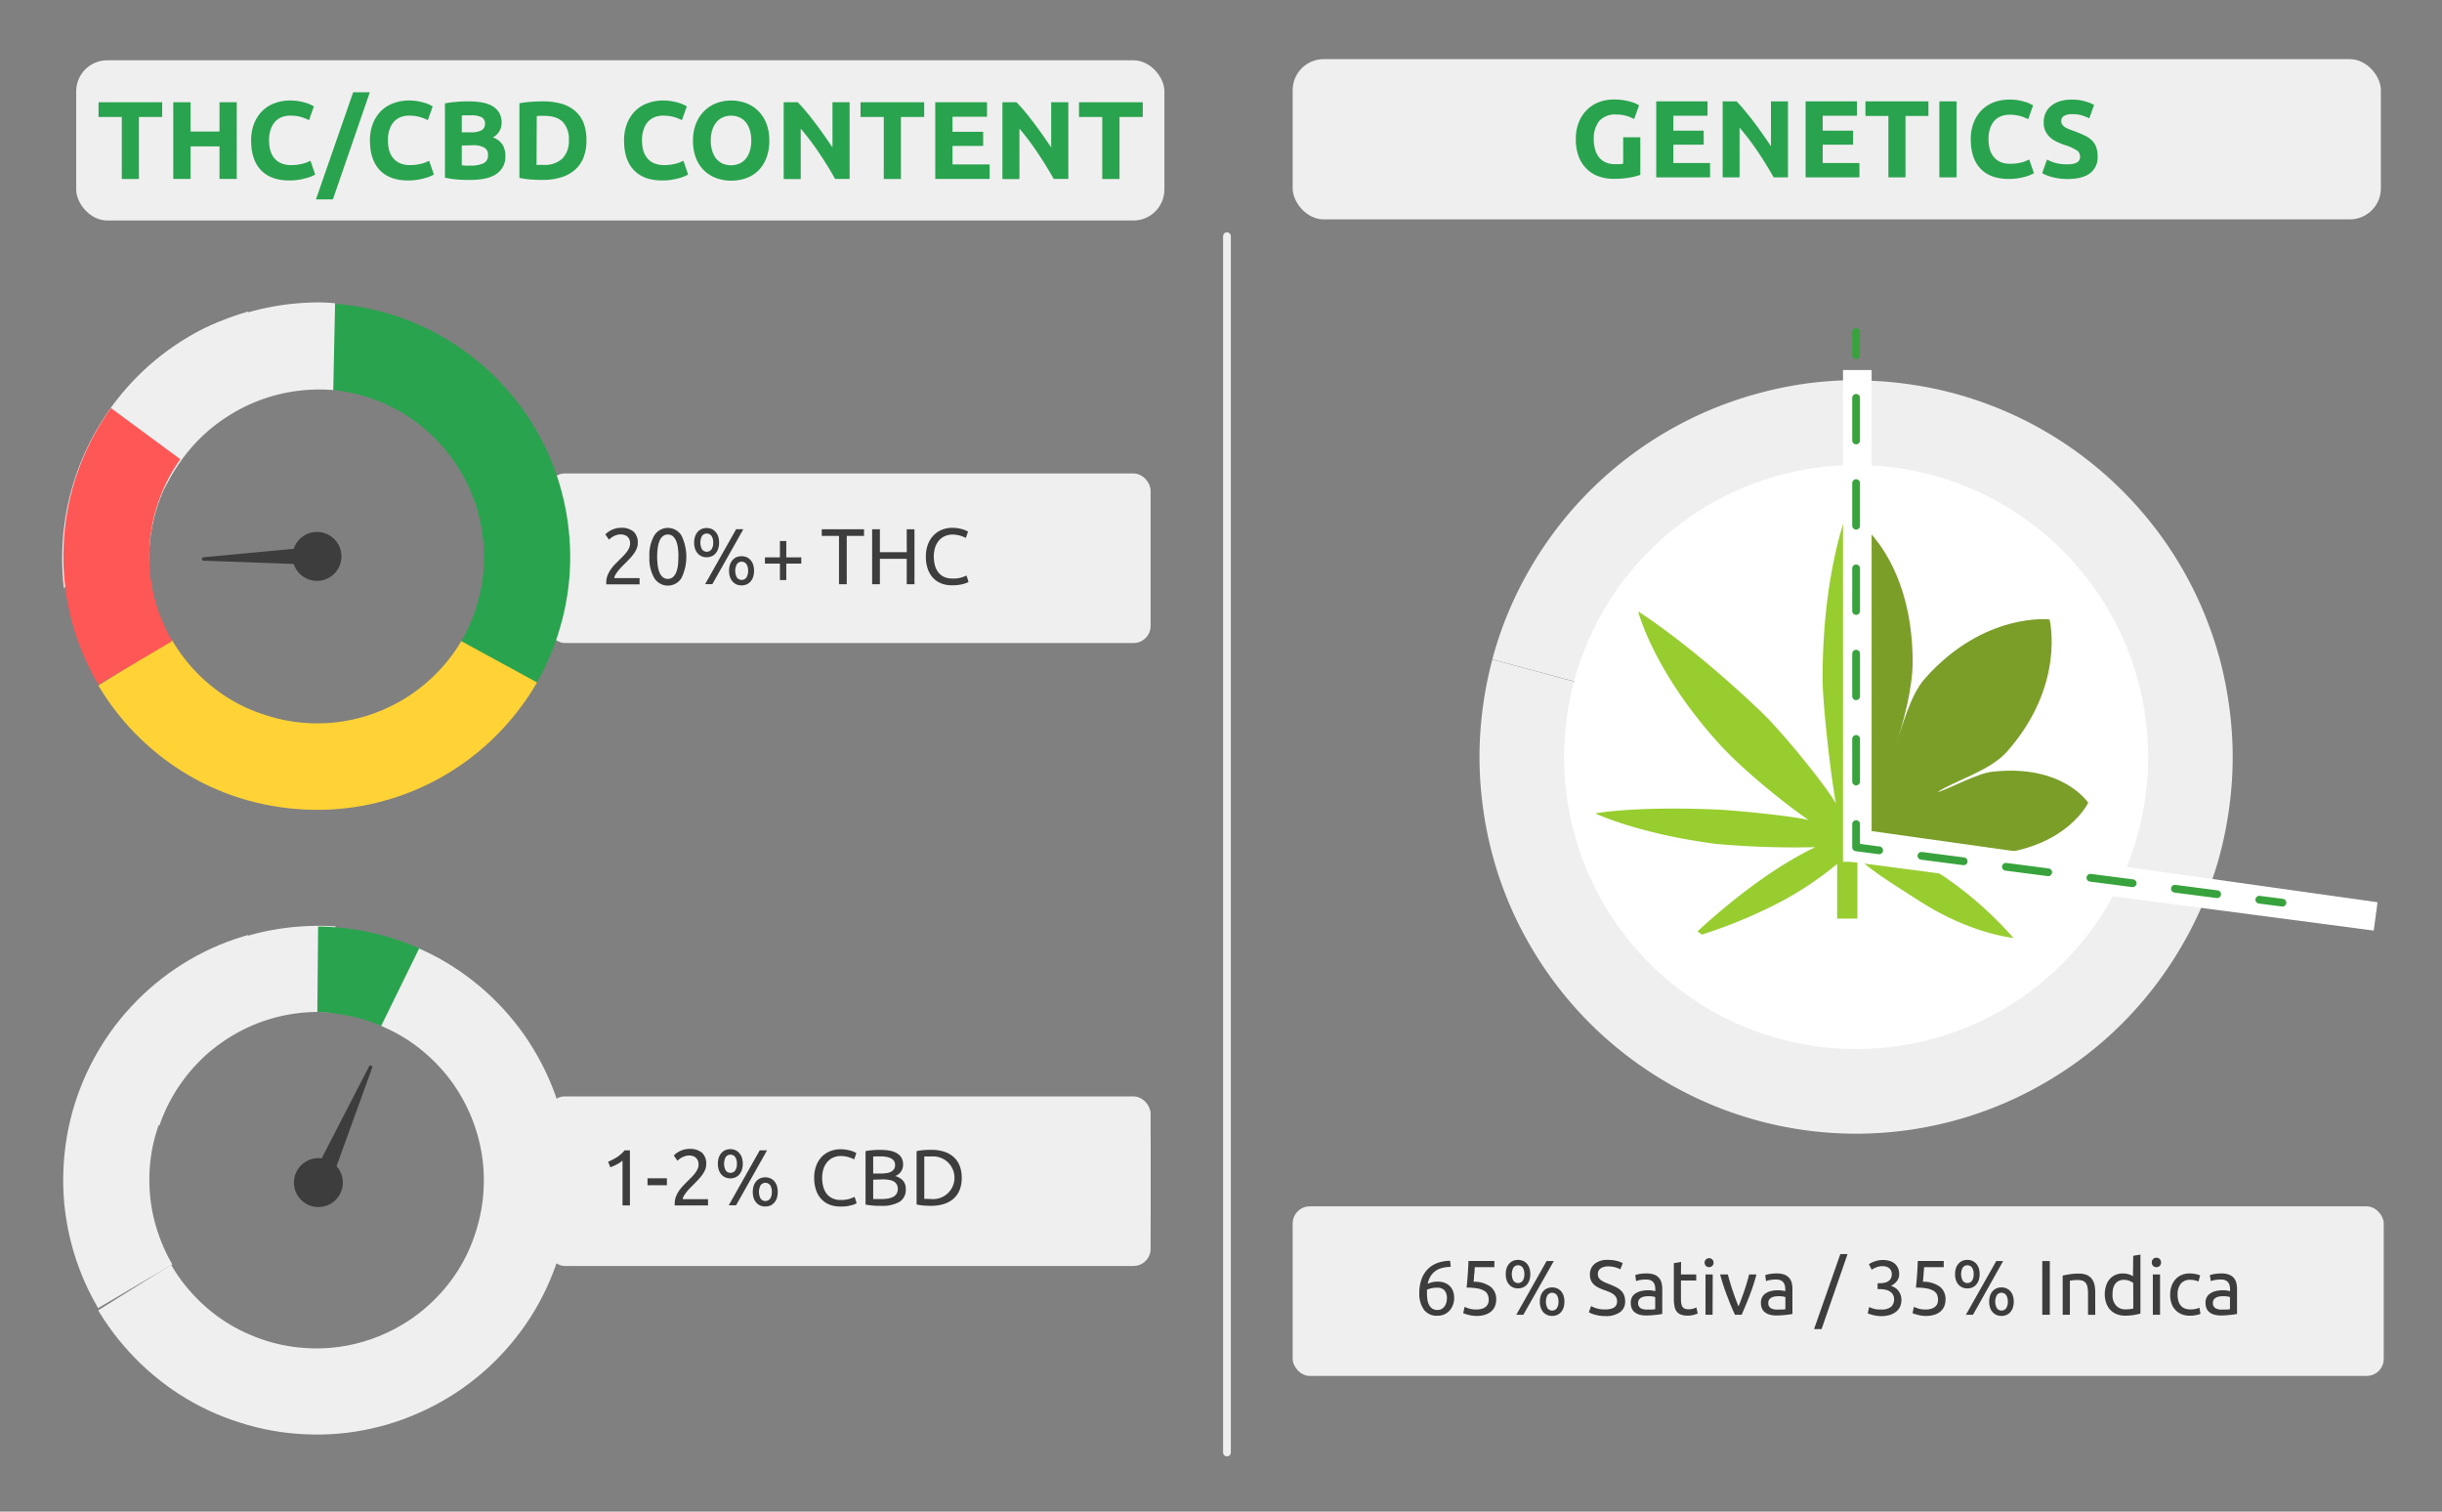 <svg id="Слой_1" data-name="Слой 1" xmlns="http://www.w3.org/2000/svg" xmlns:xlink="http://www.w3.org/1999/xlink" width="630" height="390" viewBox="0 0 630 390">
  <rect x="0" y="0" width="630" height="390" fill="#808080" stroke="none"/>
  <defs>
    <style>
      .cls-1, .cls-13, .cls-19, .cls-20, .cls-21 {
        fill: none;
      }

      .cls-2 {
        fill: #efefef;
      }

      .cls-3 {
        clip-path: url(#clip-path);
      }

      .cls-4 {
        fill: #2aa34f;
      }

      .cls-5 {
        clip-path: url(#clip-path-2);
      }

      .cls-6 {
        fill: #ffd335;
      }

      .cls-7 {
        clip-path: url(#clip-path-3);
      }

      .cls-8 {
        fill: #3d3d3d;
      }

      .cls-9 {
        clip-path: url(#clip-path-4);
      }

      .cls-10 {
        clip-path: url(#clip-path-5);
      }

      .cls-11 {
        clip-path: url(#clip-path-6);
      }

      .cls-12 {
        clip-path: url(#clip-path-7);
      }

      .cls-13 {
        stroke: #efefef;
      }

      .cls-13, .cls-19, .cls-20, .cls-21 {
        stroke-linecap: round;
        stroke-linejoin: round;
        stroke-width: 2px;
      }

      .cls-14 {
        fill: #fff;
      }

      .cls-15 {
        fill: #98cd30;
      }

      .cls-16 {
        clip-path: url(#clip-path-8);
      }

      .cls-17 {
        fill: #7b9e28;
      }

      .cls-18 {
        clip-path: url(#clip-path-9);
      }

      .cls-19, .cls-20, .cls-21 {
        stroke: #38a23c;
      }

      .cls-20 {
        stroke-dasharray: 11 11;
      }

      .cls-21 {
        stroke-dasharray: 10.99 10.99;
      }

      .cls-22 {
        clip-path: url(#clip-path-10);
      }

      .cls-23 {
        fill: #ff5656;
      }
    </style>
    <clipPath id="clip-path">
      <path class="cls-1" d="M118.65,166.05a42.28,42.28,0,0,0,4.52-10.35,43.45,43.45,0,0,0,1.22-5.53,41.41,41.41,0,0,0,.48-5.64,42.66,42.66,0,0,0-.27-5.66,43.91,43.91,0,0,0-2.71-11,42.69,42.69,0,0,0-2.42-5.12,43.09,43.09,0,0,0-6.7-9.1,43.35,43.35,0,0,0-4.18-3.81,43.82,43.82,0,0,0-4.66-3.23,43.25,43.25,0,0,0-5-2.6,42,42,0,0,0-5.33-1.91,42.85,42.85,0,0,0-11.17-1.7,42.66,42.66,0,0,0-5.66.27,43.69,43.69,0,0,0-11,2.71,43.9,43.9,0,0,0-9.89,5.47,42,42,0,0,0-8.15,7.83,42.75,42.75,0,0,0-3.22,4.66,43.66,43.66,0,0,0-5.74,15.88,41.27,41.27,0,0,0-.48,5.64,42.66,42.66,0,0,0,.27,5.66,43.69,43.69,0,0,0,2.71,11,44.49,44.49,0,0,0,5.47,9.89,41.8,41.8,0,0,0,3.65,4.33,41.74,41.74,0,0,0,8.84,7,44.92,44.92,0,0,0,5,2.61l-8.89,20.37a68,68,0,0,1-14.65-8.83,65.72,65.72,0,0,1-16.47-19.54,65.91,65.91,0,0,1-3.65-7.75,65.5,65.5,0,0,1-3.8-33.7,66.14,66.14,0,0,1,13.57-31.08A64.09,64.09,0,0,1,42.71,91a63.44,63.44,0,0,1,7.21-4.62A66.08,66.08,0,0,1,82.83,78.2a66.65,66.65,0,0,1,8.54.73,63.17,63.17,0,0,1,8.36,1.85,63.32,63.32,0,0,1,15.67,6.84,63.49,63.49,0,0,1,7,4.88A65.37,65.37,0,0,1,138.92,112a65.2,65.2,0,0,1,7.76,24.35,63.78,63.78,0,0,1-.31,17.09,63.31,63.31,0,0,1-1.85,8.37,63.32,63.32,0,0,1-6.84,15.67"/>
    </clipPath>
    <clipPath id="clip-path-2">
      <path class="cls-1" d="M40.5,130.35a44.63,44.63,0,0,0-1.36,5.5,45.09,45.09,0,0,0-.61,5.62,44.58,44.58,0,0,0,.11,5.67,43,43,0,0,0,2.45,11,43.51,43.51,0,0,0,2.28,5.18,41.81,41.81,0,0,0,2.93,4.84,44.2,44.2,0,0,0,3.54,4.42,43.15,43.15,0,0,0,4.09,3.91,41.84,41.84,0,0,0,4.56,3.36,44.07,44.07,0,0,0,5,2.73,43,43,0,0,0,5.28,2,42.15,42.15,0,0,0,11.13,2,42.69,42.69,0,0,0,5.66-.11,43,43,0,0,0,11-2.45,43.51,43.51,0,0,0,5.18-2.28,41.93,41.93,0,0,0,4.85-2.93,45.25,45.25,0,0,0,4.41-3.54,43.39,43.39,0,0,0,7.27-8.65,44.07,44.07,0,0,0,2.73-5,43.74,43.74,0,0,0,3.9-22.07,43,43,0,0,0-2.45-11,43.51,43.51,0,0,0-2.28-5.18,42.29,42.29,0,0,0-2.92-4.84,45.77,45.77,0,0,0-3.55-4.42,43.57,43.57,0,0,0-24.39-13.4l3.87-21.88a64.39,64.39,0,0,1,8.32,2.05A64.4,64.4,0,0,1,117,88.15a64.05,64.05,0,0,1,6.89,5.08,65.47,65.47,0,0,1,6.19,5.93,64.23,64.23,0,0,1,9.8,14,65.17,65.17,0,0,1,3.45,7.84,65.89,65.89,0,0,1,2.41,8.23,65.28,65.28,0,0,1,1.46,17,65.26,65.26,0,0,1-.93,8.52,64.39,64.39,0,0,1-2.05,8.32A64.4,64.4,0,0,1,137,178.62a66.64,66.64,0,0,1-11,13.08A65.66,65.66,0,0,1,104.14,205a67.63,67.63,0,0,1-8.23,2.41,66,66,0,0,1-8.47,1.29,64.18,64.18,0,0,1-8.56.17,65.45,65.45,0,0,1-8.52-.93,64.39,64.39,0,0,1-8.32-2,66.72,66.72,0,0,1-8-3.09,64.91,64.91,0,0,1-7.51-4.13,64.18,64.18,0,0,1-6.9-5.08,66.11,66.11,0,0,1-11.56-12.61,66.4,66.4,0,0,1-7.88-15.17,65.85,65.85,0,0,1-2.4-8.23,64.33,64.33,0,0,1-1.3-8.47,66,66,0,0,1-.17-8.57,65.3,65.3,0,0,1,.93-8.51,64.39,64.39,0,0,1,2-8.32"/>
    </clipPath>
    <clipPath id="clip-path-3">
      <path class="cls-1" d="M82.08,186.65a45.06,45.06,0,0,0,5.65-.38,43.65,43.65,0,0,0,5.55-1.14,42.5,42.5,0,0,0,10.42-4.36,43.23,43.23,0,0,0,8.93-6.93,42,42,0,0,0,3.72-4.27,43.77,43.77,0,0,0,3.12-4.72,45.14,45.14,0,0,0,2.48-5.09,43.42,43.42,0,0,0,2.83-22.22,43,43,0,0,0-5.5-16,41.89,41.89,0,0,0-3.17-4.69,43.36,43.36,0,0,0-3.75-4.24,44.26,44.26,0,0,0-4.27-3.72,44.91,44.91,0,0,0-4.73-3.12,44.34,44.34,0,0,0-10.45-4.29,41.35,41.35,0,0,0-5.56-1.07,42.33,42.33,0,0,0-5.65-.34,43.84,43.84,0,0,0-16.55,3.36A42.72,42.72,0,0,0,60.08,106a44.37,44.37,0,0,0-4.69,3.18,43.21,43.21,0,0,0-4.24,3.75A43.41,43.41,0,0,0,41.83,127,43.08,43.08,0,0,0,39,137.92a42.23,42.23,0,0,0-.34,5.65,45.09,45.09,0,0,0,.39,5.65l-22,3a67.14,67.14,0,0,1-.59-8.55,64.68,64.68,0,0,1,4.87-25.09,67.65,67.65,0,0,1,3.76-7.7,65.42,65.42,0,0,1,4.72-7.15,66.53,66.53,0,0,1,12-12.14,65,65,0,0,1,7.1-4.81,66.49,66.49,0,0,1,24.17-8.31,66.89,66.89,0,0,1,8.55-.59,65.44,65.44,0,0,1,8.55.51A63.43,63.43,0,0,1,98.56,80a65.21,65.21,0,0,1,8.13,2.73A65,65,0,0,1,128,96.86a66.69,66.69,0,0,1,5.68,6.41,65.42,65.42,0,0,1,4.8,7.1,65.2,65.2,0,0,1,6.6,15.77,65.77,65.77,0,0,1,1.72,8.4,66.86,66.86,0,0,1,.59,8.54,65,65,0,0,1-2.14,17A66.23,66.23,0,0,1,134,183,66.28,66.28,0,0,1,114.9,200a64.46,64.46,0,0,1-7.67,3.82,66.19,66.19,0,0,1-8.11,2.78,67.38,67.38,0,0,1-8.39,1.72,65.1,65.1,0,0,1-8.55.58"/>
    </clipPath>
    <clipPath id="clip-path-4">
      <path class="cls-1" d="M118.65,326.91A43.66,43.66,0,0,0,124.39,311a41.41,41.41,0,0,0,.48-5.64,42.66,42.66,0,0,0-.27-5.66,43.61,43.61,0,0,0-1-5.57,44.53,44.53,0,0,0-1.71-5.4,44.13,44.13,0,0,0-5.47-9.88,42.8,42.8,0,0,0-7.83-8.15,42.33,42.33,0,0,0-4.66-3.22,43.66,43.66,0,0,0-15.88-5.74,43.72,43.72,0,0,0-5.65-.67,44.37,44.37,0,0,0-5.65.46,43.69,43.69,0,0,0-11,2.71,43.83,43.83,0,0,0-14.23,9.12,42.12,42.12,0,0,0-7,8.84,44.92,44.92,0,0,0-2.61,5A43.58,43.58,0,0,0,40,292.58a43.07,43.07,0,0,0-1.22,5.53,41.27,41.27,0,0,0-.48,5.64,42.66,42.66,0,0,0,.27,5.66,43.69,43.69,0,0,0,2.71,11,44.43,44.43,0,0,0,2.42,5.13,43.79,43.79,0,0,0,6.7,9.1,44.56,44.56,0,0,0,4.18,3.81,43.75,43.75,0,0,0,4.66,3.22,44.92,44.92,0,0,0,5,2.61l-8.89,20.37a65.76,65.76,0,0,1-7.6-3.95A64.15,64.15,0,0,1,34.4,350a63.67,63.67,0,0,1-5.52-6.56,64.85,64.85,0,0,1-4.62-7.21,65.91,65.91,0,0,1-3.65-7.75,65.5,65.5,0,0,1-3.8-33.7,66.14,66.14,0,0,1,13.57-31.08,65.72,65.72,0,0,1,19.54-16.47,67.62,67.62,0,0,1,7.75-3.66,65.22,65.22,0,0,1,33.7-3.79,63.17,63.17,0,0,1,8.36,1.85,63.32,63.32,0,0,1,15.67,6.84,63.49,63.49,0,0,1,7,4.88,64.41,64.41,0,0,1,6.34,5.77,65.86,65.86,0,0,1,10.13,13.77,63.91,63.91,0,0,1,6.25,15.92,64.84,64.84,0,0,1,1.2,25.53,63.17,63.17,0,0,1-1.85,8.36,63.32,63.32,0,0,1-6.84,15.67"/>
    </clipPath>
    <clipPath id="clip-path-5">
      <path class="cls-1" d="M40.32,291.57a42.88,42.88,0,0,0-1.35,5.5,41.92,41.92,0,0,0-.61,5.63,42.62,42.62,0,0,0,.11,5.66,43.47,43.47,0,0,0,.85,5.6,43.63,43.63,0,0,0,3.87,10.61,44.94,44.94,0,0,0,2.93,4.85,43.91,43.91,0,0,0,3.55,4.41,44.44,44.44,0,0,0,4.08,3.92,43.19,43.19,0,0,0,4.56,3.36,41.81,41.81,0,0,0,5,2.72,44.08,44.08,0,0,0,5.28,2.05,43.14,43.14,0,0,0,5.49,1.35,41.92,41.92,0,0,0,5.63.61,42.62,42.62,0,0,0,5.66-.11A43.14,43.14,0,0,0,101.55,343a44.94,44.94,0,0,0,4.85-2.93,41.76,41.76,0,0,0,4.41-3.55,44.44,44.44,0,0,0,3.92-4.08,43.19,43.19,0,0,0,3.36-4.56,41.81,41.81,0,0,0,2.72-5,44.08,44.08,0,0,0,2-5.28,43.14,43.14,0,0,0,1.35-5.49,43.65,43.65,0,0,0,.62-5.63,44.38,44.38,0,0,0-.11-5.66,43.66,43.66,0,0,0-7.66-21.06,41.76,41.76,0,0,0-3.55-4.41,43.45,43.45,0,0,0-8.64-7.28,41.81,41.81,0,0,0-5-2.72,42.31,42.31,0,0,0-5.27-2.05,42.88,42.88,0,0,0-5.5-1.35L93,240.1a68.76,68.76,0,0,1,8.32,2.05,65.75,65.75,0,0,1,8,3.1,63.37,63.37,0,0,1,7.51,4.12,65.88,65.88,0,0,1,13.08,11,67.36,67.36,0,0,1,5.37,6.68,65,65,0,0,1,4.43,7.34,65.09,65.09,0,0,1,7.16,24.53A67.94,67.94,0,0,1,146.1,316a68.76,68.76,0,0,1-2,8.32,65.12,65.12,0,0,1-7.22,15.5,65.88,65.88,0,0,1-11,13.08,67.36,67.36,0,0,1-6.68,5.37A66.75,66.75,0,0,1,104,366.17a64.09,64.09,0,0,1-8.22,2.41,64.18,64.18,0,0,1-17,1.46,63.46,63.46,0,0,1-16.84-3,64.1,64.1,0,0,1-8-3.09,64.1,64.1,0,0,1-14.41-9.21,64.12,64.12,0,0,1-6.18-5.93,66.11,66.11,0,0,1-5.37-6.67A66.75,66.75,0,0,1,20,327a64.09,64.09,0,0,1-2.41-8.22,64.18,64.18,0,0,1-1.46-17,63.46,63.46,0,0,1,3-16.84"/>
    </clipPath>
    <clipPath id="clip-path-6">
      <path class="cls-1" d="M122.42,289.4a42.44,42.44,0,0,0-5.25-10,42.47,42.47,0,0,0-3.56-4.4,42.14,42.14,0,0,0-8.68-7.23,44.42,44.42,0,0,0-5-2.7,43.93,43.93,0,0,0-5.28-2,42.9,42.9,0,0,0-5.51-1.32,43.85,43.85,0,0,0-5.63-.6,44.63,44.63,0,0,0-5.66.14,43.27,43.27,0,0,0-5.59.88,44.76,44.76,0,0,0-5.42,1.62A43.19,43.19,0,0,0,61.68,266a44.19,44.19,0,0,0-4.83,3,43.69,43.69,0,0,0-4.41,3.56,44.32,44.32,0,0,0-3.9,4.1,43.35,43.35,0,0,0-3.32,4.58,44.42,44.42,0,0,0-2.7,5,43.93,43.93,0,0,0-2,5.28A42.9,42.9,0,0,0,39.16,297a43.85,43.85,0,0,0-.6,5.63,44.72,44.72,0,0,0,.14,5.66,43.27,43.27,0,0,0,.88,5.59,44.76,44.76,0,0,0,1.62,5.42,42.44,42.44,0,0,0,5.25,10,42.47,42.47,0,0,0,3.56,4.4,42.14,42.14,0,0,0,8.68,7.23,44.42,44.42,0,0,0,5,2.7A42.43,42.43,0,0,0,74.46,347a43.88,43.88,0,0,0,5.62.6,44.83,44.83,0,0,0,5.67-.14,43.27,43.27,0,0,0,5.59-.88,45,45,0,0,0,10.6-3.91l10.34,19.67a65.54,65.54,0,0,1-24.51,7.26,64.67,64.67,0,0,1-8.57.2,65.64,65.64,0,0,1-8.52-.91,63.89,63.89,0,0,1-8.33-2,65.74,65.74,0,0,1-8-3.09,65.27,65.27,0,0,1-14.46-9.11,64.07,64.07,0,0,1-6.21-5.91,64.8,64.8,0,0,1-5.38-6.67,65.47,65.47,0,0,1-11.74-31.81,64.67,64.67,0,0,1-.2-8.57,67.42,67.42,0,0,1,.9-8.52,65.58,65.58,0,0,1,2-8.33,67.36,67.36,0,0,1,3.08-8,68.52,68.52,0,0,1,4.09-7.53,66.42,66.42,0,0,1,5-6.93,64.07,64.07,0,0,1,5.91-6.21A64.8,64.8,0,0,1,44,250.84a67.82,67.82,0,0,1,7.3-4.48,65.54,65.54,0,0,1,24.51-7.26,64.63,64.63,0,0,1,8.57-.2,65.64,65.64,0,0,1,8.52.91,63.89,63.89,0,0,1,8.33,2A66.7,66.7,0,0,1,116.79,249a66.54,66.54,0,0,1,6.94,5,64.07,64.07,0,0,1,6.21,5.91,64.8,64.8,0,0,1,5.38,6.67,67.82,67.82,0,0,1,4.48,7.3,66.16,66.16,0,0,1,3.47,7.84"/>
    </clipPath>
    <clipPath id="clip-path-7">
      <path class="cls-1" d="M82.08,347.51a43.64,43.64,0,0,0,16.55-3.35,42.78,42.78,0,0,0,5.07-2.53,44.29,44.29,0,0,0,4.69-3.17,44.06,44.06,0,0,0,8-8,43.77,43.77,0,0,0,3.12-4.72,45.14,45.14,0,0,0,2.48-5.09,42.86,42.86,0,0,0,2.88-10.92,42.43,42.43,0,0,0,.34-5.65,42.41,42.41,0,0,0-1.53-11.2,43.91,43.91,0,0,0-1.83-5.36,43.42,43.42,0,0,0-2.53-5.06,41.89,41.89,0,0,0-3.17-4.69,44.43,44.43,0,0,0-8-8,44.91,44.91,0,0,0-4.73-3.12,43.53,43.53,0,0,0-5.09-2.48,41.79,41.79,0,0,0-10.92-2.88A42.33,42.33,0,0,0,81.7,261a43.84,43.84,0,0,0-16.55,3.36,43.46,43.46,0,0,0-14,9.45A43.36,43.36,0,0,0,40,293.22,43,43,0,0,0,39,298.78a42.33,42.33,0,0,0-.34,5.65,43.27,43.27,0,0,0,.39,5.65l-22,3a67,67,0,0,1-.59-8.55A65.32,65.32,0,0,1,25,271.74a66.39,66.39,0,0,1,4.72-7.15,67.64,67.64,0,0,1,5.63-6.46,66.53,66.53,0,0,1,6.41-5.68,65.31,65.31,0,0,1,14.77-8.63,67.54,67.54,0,0,1,16.5-4.49,66.89,66.89,0,0,1,8.55-.59,65.86,65.86,0,0,1,39.94,13.35,67.64,67.64,0,0,1,6.46,5.63,65.64,65.64,0,0,1,10.48,13.51,65.2,65.2,0,0,1,6.6,15.77,65.77,65.77,0,0,1,1.72,8.4,66.89,66.89,0,0,1,.59,8.55,65,65,0,0,1-2.14,17,64.52,64.52,0,0,1-2.73,8.12,65.67,65.67,0,0,1-27.62,31.8,65.05,65.05,0,0,1-15.78,6.6,63.76,63.76,0,0,1-16.94,2.3"/>
    </clipPath>
    <clipPath id="clip-path-8">
      <polygon class="cls-1" points="478.85 119.98 481.14 218.61 558.46 228.97 555.91 136.18 478.85 119.98"/>
    </clipPath>
    <clipPath id="clip-path-9">
      <polygon class="cls-1" points="478.85 116.52 481.14 218.61 545.23 227.04 485.9 275.62 390.21 205.15 408.55 135.04 478.85 116.52"/>
    </clipPath>
    <clipPath id="clip-path-10">
      <path class="cls-1" d="M122.42,128.53a43.43,43.43,0,0,0-8.81-14.41,44.32,44.32,0,0,0-4.1-3.9,43.35,43.35,0,0,0-4.58-3.32,44.42,44.42,0,0,0-5-2.7,43.93,43.93,0,0,0-5.28-2,42.9,42.9,0,0,0-5.51-1.32,43.85,43.85,0,0,0-5.63-.6,44.63,44.63,0,0,0-5.66.14,43.27,43.27,0,0,0-5.59.88,44.76,44.76,0,0,0-5.42,1.62,43.19,43.19,0,0,0-5.18,2.29,44.19,44.19,0,0,0-4.83,3,45,45,0,0,0-4.41,3.55,44.43,44.43,0,0,0-3.9,4.11,43.24,43.24,0,0,0-9.38,20.34,43.28,43.28,0,0,0-.46,11.29,43.15,43.15,0,0,0,.88,5.6,45,45,0,0,0,3.91,10.6,43.12,43.12,0,0,0,3,4.82A41.56,41.56,0,0,0,50,172.85a43.14,43.14,0,0,0,4.1,3.91,43.43,43.43,0,0,0,9.56,6,43.29,43.29,0,0,0,5.28,2,44.64,44.64,0,0,0,5.51,1.32,42.15,42.15,0,0,0,5.62.59,42.56,42.56,0,0,0,11.26-1,45,45,0,0,0,10.6-3.91l10.34,19.67a67.7,67.7,0,0,1-16,5.92,64.93,64.93,0,0,1-8.46,1.33,66.43,66.43,0,0,1-8.57.21,65.64,65.64,0,0,1-8.52-.91,63.89,63.89,0,0,1-8.33-2,66.51,66.51,0,0,1-15.53-7.18,64.9,64.9,0,0,1-6.93-5,64.07,64.07,0,0,1-6.21-5.91,64.8,64.8,0,0,1-5.38-6.67,65.47,65.47,0,0,1-11.74-31.81,64.67,64.67,0,0,1-.2-8.57,67.23,67.23,0,0,1,.9-8.52,65.58,65.58,0,0,1,2-8.33,67.36,67.36,0,0,1,3.08-8,68.52,68.52,0,0,1,4.09-7.53,66.42,66.42,0,0,1,5-6.93,65.35,65.35,0,0,1,5.91-6.22A66.07,66.07,0,0,1,44,90a64.77,64.77,0,0,1,7.3-4.48,65.54,65.54,0,0,1,24.51-7.26,64.63,64.63,0,0,1,8.57-.2,67.42,67.42,0,0,1,8.52.9,65.58,65.58,0,0,1,8.33,2,67.36,67.36,0,0,1,8,3.08,65.89,65.89,0,0,1,7.52,4.09,65.12,65.12,0,0,1,6.94,5,64.07,64.07,0,0,1,6.21,5.91,64.8,64.8,0,0,1,5.38,6.67,66.86,66.86,0,0,1,4.48,7.3,66.16,66.16,0,0,1,3.47,7.84"/>
    </clipPath>
  </defs>
  <rect class="cls-2" x="141.35" y="122.15" width="155.49" height="43.75" rx="4.41"/>
  <rect class="cls-2" x="141.35" y="282.87" width="155.49" height="43.75" rx="4.41"/>
  <rect class="cls-2" x="333.49" y="311.24" width="281.48" height="43.75" rx="4.41"/>
  <rect class="cls-2" x="141.35" y="289.34" width="155.49" height="29.93" rx="4.41"/>
  <rect class="cls-2" x="136.29" y="128.34" width="109.71" height="30.19" rx="4.41"/>
  <g class="cls-3">
    <polygon class="cls-4" points="82.39 42.67 173.53 141.66 139.33 191.4 81.46 145.94 82.39 42.67"/>
  </g>
  <g class="cls-5">
    <polygon class="cls-6" points="78.87 143.52 16.82 182.19 95.33 231.63 146.76 180.55 78.87 143.52"/>
  </g>
  <g class="cls-7">
    <polygon class="cls-2" points="17.34 107.04 81.87 144.48 71.13 104.92 60.9 69.76 17.34 107.04"/>
  </g>
  <circle class="cls-8" cx="81.84" cy="143.55" r="6.15"/>
  <path class="cls-8" d="M80.2,145.66l-27.73-1a.45.45,0,0,1,0-.89l29-2.72Z"/>
  <rect class="cls-2" x="136.29" y="289.2" width="109.71" height="30.19" rx="4.41"/>
  <path class="cls-2" d="M69.51,240.08a65.87,65.87,0,0,0-8.28,2.19,65.85,65.85,0,0,0-33.47,25.57,64,64,0,0,0-4.31,7.4,65.53,65.53,0,0,0-3.2,7.62c0,.1-.07.2-.1.29l21,7.2a41.45,41.45,0,0,1,2.18-5.23,42.43,42.43,0,0,1,2.85-4.89,44.32,44.32,0,0,1,7.46-8.48,45.39,45.39,0,0,1,4.51-3.43,44.91,44.91,0,0,1,4.91-2.82,42.73,42.73,0,0,1,10.7-3.61,43.6,43.6,0,0,1,5.62-.72,44.55,44.55,0,0,1,5.66,0L86.58,239A64.51,64.51,0,0,0,78,239,66.26,66.26,0,0,0,69.51,240.08Z"/>
  <g class="cls-9">
    <polygon class="cls-4" points="82.39 203.53 173.53 302.52 111.36 239.74 81.46 306.81 82.39 203.53"/>
  </g>
  <g class="cls-10">
    <polygon class="cls-2" points="78.7 304.74 -10.8 360.62 184.99 404.3 123.03 214.33 78.7 304.74"/>
  </g>
  <g class="cls-11">
    <path class="cls-2" d="M82,305.51l-90.76-53s25.34,98.6,26.26,100.34,2.39-12.16,2.39-12.16L79.59,305.5"/>
  </g>
  <g class="cls-12">
    <polygon class="cls-2" points="17.34 267.9 81.87 305.34 71.13 265.78 60.9 230.62 17.34 267.9"/>
  </g>
  <path class="cls-8" d="M82.48,299.83l12.71-24.66a.44.44,0,0,1,.81.35l-9.91,27.37Z"/>
  <rect class="cls-2" x="19.66" y="15.55" width="280.74" height="41.34" rx="8"/>
  <rect class="cls-2" x="333.49" y="15.26" width="280.74" height="41.34" rx="8"/>
  <g>
    <path class="cls-4" d="M417,29.55a5.39,5.39,0,0,0-4.46,1.71,7.3,7.3,0,0,0-1.37,4.68,9.24,9.24,0,0,0,.34,2.62,5.83,5.83,0,0,0,1,2,4.52,4.52,0,0,0,1.7,1.32,5.63,5.63,0,0,0,2.37.47q.74,0,1.26,0a7,7,0,0,0,.92-.11V35.41h4.42v9.7a16.82,16.82,0,0,1-2.55.67,22.85,22.85,0,0,1-4.33.35,11.26,11.26,0,0,1-4-.68,8.22,8.22,0,0,1-3.07-2,8.78,8.78,0,0,1-2-3.2,12.57,12.57,0,0,1-.69-4.33,11.53,11.53,0,0,1,.76-4.35,9.49,9.49,0,0,1,2.09-3.22,8.9,8.9,0,0,1,3.13-2,10.83,10.83,0,0,1,3.83-.68,15.91,15.91,0,0,1,2.51.18,17.6,17.6,0,0,1,1.92.43,8.86,8.86,0,0,1,1.33.49c.35.17.6.31.75.4l-1.27,3.54a12.17,12.17,0,0,0-2.08-.84A9.05,9.05,0,0,0,417,29.55Z"/>
    <path class="cls-4" d="M427.28,45.76V26.15h13.24v3.71h-8.83v3.85h7.84v3.62h-7.84v4.73h9.48v3.7Z"/>
    <path class="cls-4" d="M457.58,45.76q-1.89-3.36-4.1-6.65a66.61,66.61,0,0,0-4.7-6.19V45.76h-4.36V26.15H448c.62.63,1.31,1.39,2.06,2.3s1.53,1.87,2.31,2.9,1.56,2.09,2.33,3.19,1.5,2.17,2.18,3.19V26.15h4.39V45.76Z"/>
    <path class="cls-4" d="M465.82,45.76V26.15h13.24v3.71h-8.83v3.85h7.84v3.62h-7.84v4.73h9.48v3.7Z"/>
    <path class="cls-4" d="M497.51,26.15v3.77h-5.92V45.76h-4.41V29.92h-5.92V26.15Z"/>
    <path class="cls-4" d="M500.33,26.15h4.42V45.76h-4.42Z"/>
    <path class="cls-4" d="M518.22,46.16q-4.79,0-7.29-2.66t-2.5-7.56a11.58,11.58,0,0,1,.76-4.34,9.53,9.53,0,0,1,2.09-3.23,8.89,8.89,0,0,1,3.17-2,11.53,11.53,0,0,1,4-.68,13.14,13.14,0,0,1,2.27.18,16.13,16.13,0,0,1,1.78.43,8.71,8.71,0,0,1,1.27.49c.34.17.59.31.74.4l-1.27,3.57a10.55,10.55,0,0,0-2.11-.83,10.31,10.31,0,0,0-2.73-.33,6.21,6.21,0,0,0-2,.33A4.54,4.54,0,0,0,514.67,31,5.58,5.58,0,0,0,513.46,33a8.2,8.2,0,0,0-.45,2.89,10.2,10.2,0,0,0,.3,2.53,5.41,5.41,0,0,0,1,2A4.54,4.54,0,0,0,516,41.76a6.19,6.19,0,0,0,2.6.49,11.35,11.35,0,0,0,1.73-.11,12.57,12.57,0,0,0,1.36-.27,7,7,0,0,0,1-.35l.82-.37,1.22,3.54a10.55,10.55,0,0,1-2.63,1A14.93,14.93,0,0,1,518.22,46.16Z"/>
    <path class="cls-4" d="M533.44,42.39a6.56,6.56,0,0,0,1.54-.15,2.78,2.78,0,0,0,1-.43,1.46,1.46,0,0,0,.51-.63,2.39,2.39,0,0,0,.14-.82,1.88,1.88,0,0,0-.91-1.6,12.65,12.65,0,0,0-3.11-1.37q-1-.35-1.92-.78a6.91,6.91,0,0,1-1.73-1.11,5.22,5.22,0,0,1-1.24-1.61,4.92,4.92,0,0,1-.48-2.3,5.68,5.68,0,0,1,.5-2.45,5,5,0,0,1,1.45-1.85,6.47,6.47,0,0,1,2.26-1.18,10.31,10.31,0,0,1,3-.41,12.16,12.16,0,0,1,5.8,1.36L539,30.54a12.91,12.91,0,0,0-1.83-.75,7.78,7.78,0,0,0-2.42-.33,4.44,4.44,0,0,0-2.27.44,1.47,1.47,0,0,0-.7,1.35,1.52,1.52,0,0,0,.26.9,2.46,2.46,0,0,0,.72.67,7.11,7.11,0,0,0,1.07.53c.41.16.86.33,1.35.5,1,.38,1.9.75,2.66,1.12a7,7,0,0,1,1.88,1.28A4.83,4.83,0,0,1,540.8,38a7.07,7.07,0,0,1,.36,2.41,5.08,5.08,0,0,1-1.92,4.25c-1.28,1-3.22,1.52-5.8,1.52a15.23,15.23,0,0,1-2.35-.16,14.61,14.61,0,0,1-1.85-.38,10.58,10.58,0,0,1-1.39-.48,9.76,9.76,0,0,1-1-.48l1.24-3.51a10.9,10.9,0,0,0,2.16.86A11.06,11.06,0,0,0,533.44,42.39Z"/>
  </g>
  <path class="cls-2" d="M70.55,79.07a65.07,65.07,0,0,0-16.47,5.28,66.43,66.43,0,0,0-7.57,4.21,67.65,67.65,0,0,0-7,5.14,67.57,67.57,0,0,0-11.62,12.81,65.76,65.76,0,0,0-7.82,15.07c0,.1-.07.2-.1.3l20.89,7.49a43.18,43.18,0,0,1,2.54-5.15,45,45,0,0,1,3-4.91,43.37,43.37,0,0,1,12.29-11.86,44.27,44.27,0,0,1,5-2.78,43.74,43.74,0,0,1,10.88-3.49,46.28,46.28,0,0,1,5.69-.64,45.67,45.67,0,0,1,5.72.1l.47-22.4a47.91,47.91,0,0,0-7.27-.14A65.92,65.92,0,0,0,70.55,79.07Z"/>
  <path class="cls-2" d="M42.81,90.81a64.72,64.72,0,0,0-6.61,5.6A67.22,67.22,0,0,0,25.47,110a66.35,66.35,0,0,0-8.7,24.33,63.71,63.71,0,0,0-.72,8.63,65,65,0,0,0,.39,8.35c0,.1,0,.21,0,.31l22.05-2.54a44.14,44.14,0,0,1,0-5.75,43.39,43.39,0,0,1,.47-5.71A46,46,0,0,1,40.2,132a45,45,0,0,1,1.92-5.4,44.32,44.32,0,0,1,2.62-5.08A43.39,43.39,0,0,1,48,116.81a44,44,0,0,1,3.83-4.25,45.76,45.76,0,0,1,4.37-3.71A45,45,0,0,1,61,105.76a46.34,46.34,0,0,1,5.17-2.46L56.68,83a45.58,45.58,0,0,0-6.58,3.1A64.63,64.63,0,0,0,42.81,90.81Z"/>
  <circle class="cls-8" cx="81.77" cy="143.55" r="6.31"/>
  <circle class="cls-8" cx="82.14" cy="305.11" r="6.31"/>
  <line class="cls-13" x1="316.54" y1="60.94" x2="316.54" y2="374.74"/>
  <g>
    <path class="cls-4" d="M41.84,26.38v3.8h-6v16H31.42v-16h-6v-3.8Z"/>
    <path class="cls-4" d="M56.63,26.38h4.45V46.16H56.63V37.77H49.15v8.39H44.7V26.38h4.45v7.56h7.48Z"/>
    <path class="cls-4" d="M74.66,46.56c-3.21,0-5.66-.9-7.35-2.68s-2.52-4.33-2.52-7.62a11.85,11.85,0,0,1,.77-4.39,9.52,9.52,0,0,1,2.11-3.25,8.84,8.84,0,0,1,3.2-2,11.43,11.43,0,0,1,4-.69,13.33,13.33,0,0,1,2.29.19,14.33,14.33,0,0,1,1.79.43,8.52,8.52,0,0,1,1.29.5,7.94,7.94,0,0,1,.74.4L79.72,31a11.13,11.13,0,0,0-2.13-.83,10.53,10.53,0,0,0-2.76-.34,6.33,6.33,0,0,0-2,.34,4.72,4.72,0,0,0-1.74,1.1,5.53,5.53,0,0,0-1.21,2,8.08,8.08,0,0,0-.46,2.91,10.37,10.37,0,0,0,.3,2.55,5.37,5.37,0,0,0,1,2,4.54,4.54,0,0,0,1.76,1.36,6.28,6.28,0,0,0,2.62.5,12.85,12.85,0,0,0,1.74-.11,12.17,12.17,0,0,0,1.37-.28,6.93,6.93,0,0,0,1.06-.35l.83-.37,1.22,3.56a10.15,10.15,0,0,1-2.65,1A15.2,15.2,0,0,1,74.66,46.56Z"/>
    <path class="cls-4" d="M85.88,51.44H81.51l9.6-27.63h4.3Z"/>
    <path class="cls-4" d="M105.32,46.56c-3.22,0-5.67-.9-7.35-2.68s-2.53-4.33-2.53-7.62a11.85,11.85,0,0,1,.77-4.39,9.67,9.67,0,0,1,2.11-3.25,8.84,8.84,0,0,1,3.2-2,11.47,11.47,0,0,1,4-.69,13.33,13.33,0,0,1,2.29.19,15,15,0,0,1,1.8.43,8.8,8.8,0,0,1,1.28.5,7.94,7.94,0,0,1,.74.4L110.37,31a11.13,11.13,0,0,0-2.13-.83,10.51,10.51,0,0,0-2.75-.34,6.34,6.34,0,0,0-2,.34,4.72,4.72,0,0,0-1.74,1.1,5.68,5.68,0,0,0-1.21,2,8.3,8.3,0,0,0-.46,2.91,10.37,10.37,0,0,0,.3,2.55,5.52,5.52,0,0,0,1,2,4.61,4.61,0,0,0,1.76,1.36,6.3,6.3,0,0,0,2.63.5,13.07,13.07,0,0,0,1.74-.11,12.65,12.65,0,0,0,1.37-.28,6.78,6.78,0,0,0,1-.35l.83-.37,1.23,3.56a10.39,10.39,0,0,1-2.66,1A15.17,15.17,0,0,1,105.32,46.56Z"/>
    <path class="cls-4" d="M121.38,46.42c-1.08,0-2.16,0-3.24-.1a23.1,23.1,0,0,1-3.35-.48V26.67a27.1,27.1,0,0,1,3-.39c1.08-.09,2.09-.13,3-.13a20.71,20.71,0,0,1,3.47.27,8.13,8.13,0,0,1,2.73.93,4.85,4.85,0,0,1,1.78,1.73,5,5,0,0,1,.64,2.64,4.2,4.2,0,0,1-2.28,3.74,4.68,4.68,0,0,1,2.57,1.94,5.66,5.66,0,0,1,.68,2.77,5.31,5.31,0,0,1-2.27,4.68C126.62,45.89,124.37,46.42,121.38,46.42Zm-2.25-12.28h2.17a6,6,0,0,0,2.94-.53,1.81,1.81,0,0,0,.88-1.69,1.76,1.76,0,0,0-.91-1.69,5.91,5.91,0,0,0-2.68-.48H120.3c-.44,0-.83,0-1.17.07Zm0,3.4v5.11c.32,0,.67.07,1.06.08s.79,0,1.25,0a7.76,7.76,0,0,0,3.23-.57,2.12,2.12,0,0,0,1.22-2.11,2.08,2.08,0,0,0-1-2,6.05,6.05,0,0,0-2.94-.58Z"/>
    <path class="cls-4" d="M151.29,36.26a11.64,11.64,0,0,1-.79,4.48,8.33,8.33,0,0,1-2.27,3.16,9.69,9.69,0,0,1-3.59,1.89,16.46,16.46,0,0,1-4.73.63c-.8,0-1.73,0-2.8-.1A23.25,23.25,0,0,1,134,45.9V26.64a27.08,27.08,0,0,1,3.21-.39c1.11-.07,2.07-.1,2.87-.1a17.37,17.37,0,0,1,4.61.57,9.38,9.38,0,0,1,3.55,1.8,8,8,0,0,1,2.29,3.14A12,12,0,0,1,151.29,36.26Zm-12.87,6.27.73,0h1a6.59,6.59,0,0,0,5-1.68,6.49,6.49,0,0,0,1.61-4.65,6.5,6.5,0,0,0-1.54-4.71q-1.54-1.61-4.88-1.6h-.94c-.33,0-.63,0-.92.07Z"/>
    <path class="cls-4" d="M170.87,46.56c-3.21,0-5.66-.9-7.35-2.68S161,39.55,161,36.26a11.65,11.65,0,0,1,.77-4.39,9.52,9.52,0,0,1,2.11-3.25,8.75,8.75,0,0,1,3.2-2,11.43,11.43,0,0,1,4-.69,13.13,13.13,0,0,1,2.28.19,14.09,14.09,0,0,1,1.8.43,9,9,0,0,1,1.29.5,7.94,7.94,0,0,1,.74.4L175.92,31a10.77,10.77,0,0,0-2.12-.83,10.53,10.53,0,0,0-2.76-.34,6.33,6.33,0,0,0-2,.34,4.72,4.72,0,0,0-1.74,1.1,5.53,5.53,0,0,0-1.21,2,8.08,8.08,0,0,0-.46,2.91,10.37,10.37,0,0,0,.3,2.55,5.37,5.37,0,0,0,1,2,4.54,4.54,0,0,0,1.76,1.36,6.28,6.28,0,0,0,2.62.5,12.85,12.85,0,0,0,1.74-.11,12.17,12.17,0,0,0,1.37-.28,7.32,7.32,0,0,0,1.06-.35l.83-.37,1.22,3.56a10.15,10.15,0,0,1-2.65,1A15.2,15.2,0,0,1,170.87,46.56Z"/>
    <path class="cls-4" d="M198.47,36.26a12.22,12.22,0,0,1-.75,4.46A9.35,9.35,0,0,1,195.65,44a8.64,8.64,0,0,1-3.13,1.95,11.31,11.31,0,0,1-3.89.66,11,11,0,0,1-3.83-.66A8.94,8.94,0,0,1,181.66,44a9.15,9.15,0,0,1-2.11-3.23,12,12,0,0,1-.77-4.46,11.62,11.62,0,0,1,.8-4.47,9.42,9.42,0,0,1,2.15-3.24,8.88,8.88,0,0,1,3.14-2,10.74,10.74,0,0,1,3.76-.66,11,11,0,0,1,3.82.66,8.71,8.71,0,0,1,3.14,2,9.2,9.2,0,0,1,2.11,3.24A11.82,11.82,0,0,1,198.47,36.26Zm-15.1,0a8.92,8.92,0,0,0,.36,2.62,6,6,0,0,0,1,2,4.51,4.51,0,0,0,1.64,1.3,5.59,5.59,0,0,0,4.44,0,4.46,4.46,0,0,0,1.65-1.3,6,6,0,0,0,1-2,8.92,8.92,0,0,0,.36-2.62,9.08,9.08,0,0,0-.36-2.65,6,6,0,0,0-1-2,4.46,4.46,0,0,0-1.65-1.3,5.29,5.29,0,0,0-2.21-.46,5.11,5.11,0,0,0-2.23.47,4.79,4.79,0,0,0-1.64,1.32,5.92,5.92,0,0,0-1,2A9,9,0,0,0,183.37,36.26Z"/>
    <path class="cls-4" d="M215.45,46.16c-1.27-2.27-2.65-4.5-4.14-6.71a67.78,67.78,0,0,0-4.73-6.25v13h-4.4V26.38h3.63c.62.63,1.32,1.4,2.08,2.31s1.54,1.89,2.33,2.93,1.57,2.11,2.35,3.22,1.51,2.19,2.2,3.21V26.38h4.42V46.16Z"/>
    <path class="cls-4" d="M238.43,26.38v3.8h-6v16H228v-16h-6v-3.8Z"/>
    <path class="cls-4" d="M241.28,46.16V26.38h13.36v3.74h-8.91V34h7.91v3.65h-7.91v4.77h9.57v3.74Z"/>
    <path class="cls-4" d="M271.85,46.16c-1.28-2.27-2.66-4.5-4.14-6.71A66.13,66.13,0,0,0,263,33.2v13h-4.39V26.38h3.62c.63.63,1.32,1.4,2.09,2.31s1.53,1.89,2.32,2.93,1.58,2.11,2.36,3.22,1.51,2.19,2.19,3.21V26.38h4.43V46.16Z"/>
    <path class="cls-4" d="M294.82,26.38v3.8h-6v16h-4.45v-16h-6v-3.8Z"/>
  </g>
  <path class="cls-8" d="M164.53,140.17a3.56,3.56,0,0,1-.3,1.43,7.21,7.21,0,0,1-.78,1.35,14.57,14.57,0,0,1-1.11,1.31c-.41.43-.82.85-1.23,1.25l-.81.82q-.45.48-.87,1a8.34,8.34,0,0,0-.68,1,1.74,1.74,0,0,0-.28.82H165v1.61h-8.59a1,1,0,0,1,0-.24v-.23a5,5,0,0,1,.31-1.79,7.31,7.31,0,0,1,.83-1.56,10.19,10.19,0,0,1,1.15-1.4l1.25-1.26c.34-.33.66-.66,1-1a10,10,0,0,0,.82-1,4.52,4.52,0,0,0,.57-1,2.81,2.81,0,0,0,.21-1.08,2.53,2.53,0,0,0-.19-1.05,2,2,0,0,0-.52-.71,1.87,1.87,0,0,0-.77-.42,3.12,3.12,0,0,0-.93-.14,3.6,3.6,0,0,0-1.08.16,5.17,5.17,0,0,0-.88.38,4.71,4.71,0,0,0-.66.45l-.41.36-.94-1.35a6.25,6.25,0,0,1,.55-.5,5.56,5.56,0,0,1,.88-.56,6,6,0,0,1,1.15-.45,4.63,4.63,0,0,1,1.37-.19,4.78,4.78,0,0,1,3.35,1A3.78,3.78,0,0,1,164.53,140.17Z"/>
  <path class="cls-8" d="M167.54,143.63a10,10,0,0,1,1.26-5.48,4.12,4.12,0,0,1,7,0,12.57,12.57,0,0,1,0,11,4.13,4.13,0,0,1-7,0A10,10,0,0,1,167.54,143.63Zm7.49,0a17.29,17.29,0,0,0-.13-2.21,7.46,7.46,0,0,0-.45-1.82,3.37,3.37,0,0,0-.85-1.24,2.1,2.1,0,0,0-2.62,0,3.15,3.15,0,0,0-.85,1.24,7.46,7.46,0,0,0-.45,1.82,17.51,17.51,0,0,0,0,4.42,7.23,7.23,0,0,0,.45,1.82,3.15,3.15,0,0,0,.85,1.24,2.1,2.1,0,0,0,2.62,0,3.37,3.37,0,0,0,.85-1.24,7.23,7.23,0,0,0,.45-1.82A17.18,17.18,0,0,0,175,143.63Z"/>
  <path class="cls-8" d="M179.08,140a4.75,4.75,0,0,1,.25-1.62,3.37,3.37,0,0,1,.68-1.17,2.89,2.89,0,0,1,1-.73,3.19,3.19,0,0,1,1.29-.25,3.26,3.26,0,0,1,1.29.25,2.86,2.86,0,0,1,1,.73,3.37,3.37,0,0,1,.68,1.17,5.37,5.37,0,0,1,0,3.24,3.37,3.37,0,0,1-.68,1.17,2.86,2.86,0,0,1-1,.73,3.45,3.45,0,0,1-1.29.25,3.37,3.37,0,0,1-1.29-.25,2.89,2.89,0,0,1-1-.73,3.37,3.37,0,0,1-.68-1.17A4.75,4.75,0,0,1,179.08,140Zm4.91,0a3,3,0,0,0-.43-1.73,1.52,1.52,0,0,0-2.45,0,3.7,3.7,0,0,0,0,3.46,1.52,1.52,0,0,0,2.45,0A3,3,0,0,0,184,140Zm7.78-3.46-8,14.18h-1.86l8-14.18Zm-3.68,10.72a4.91,4.91,0,0,1,.24-1.61,3.35,3.35,0,0,1,.69-1.18,3,3,0,0,1,1-.73,3.59,3.59,0,0,1,2.58,0,2.89,2.89,0,0,1,1,.73,3.2,3.2,0,0,1,.69,1.18,5.34,5.34,0,0,1,0,3.23,3.2,3.2,0,0,1-.69,1.18,2.89,2.89,0,0,1-1,.73,3.59,3.59,0,0,1-2.58,0,3,3,0,0,1-1-.73,3.35,3.35,0,0,1-.69-1.18A4.94,4.94,0,0,1,188.09,147.27Zm4.91,0a3,3,0,0,0-.43-1.72,1.52,1.52,0,0,0-2.46,0,3.68,3.68,0,0,0,0,3.45,1.52,1.52,0,0,0,2.46,0A3,3,0,0,0,193,147.27Z"/>
  <path class="cls-8" d="M197.34,143.8h3.87v-4.22h1.64v4.22h3.87v1.61h-3.87v4.24h-1.64v-4.24h-3.87Z"/>
  <path class="cls-8" d="M222.91,136.55v1.72h-4.46v12.46h-2V138.27H212v-1.72Z"/>
  <path class="cls-8" d="M233.92,136.55h2v14.18h-2v-6.55H227v6.55h-2V136.55h2v5.92h6.93Z"/>
  <path class="cls-8" d="M245.53,151a7.16,7.16,0,0,1-2.72-.49,5.85,5.85,0,0,1-2.11-1.43,6.38,6.38,0,0,1-1.36-2.33,9.58,9.58,0,0,1-.48-3.16,8.61,8.61,0,0,1,.54-3.16,6.81,6.81,0,0,1,1.46-2.32,6.26,6.26,0,0,1,2.15-1.44,7.14,7.14,0,0,1,2.62-.49,8.52,8.52,0,0,1,1.59.13,8.92,8.92,0,0,1,1.22.28,5.42,5.42,0,0,1,.85.33,3.48,3.48,0,0,1,.45.25l-.57,1.63a2.9,2.9,0,0,0-.53-.26c-.23-.1-.5-.19-.79-.29a6.14,6.14,0,0,0-1-.23,5.36,5.36,0,0,0-1.06-.1,5,5,0,0,0-2,.39,4.31,4.31,0,0,0-1.54,1.13,5.22,5.22,0,0,0-1,1.79,7.86,7.86,0,0,0-.34,2.36,8.29,8.29,0,0,0,.3,2.31,5.23,5.23,0,0,0,.89,1.8,4.09,4.09,0,0,0,1.48,1.15,5,5,0,0,0,2.08.41A7.28,7.28,0,0,0,248,149a9.9,9.9,0,0,0,1.35-.51l.52,1.64a3.47,3.47,0,0,1-.52.26,6.33,6.33,0,0,1-.92.29,10.21,10.21,0,0,1-1.29.25A11.3,11.3,0,0,1,245.53,151Z"/>
  <path class="cls-8" d="M156.88,299.72a13.15,13.15,0,0,0,2.27-1.16,9.08,9.08,0,0,0,2-1.77h1.36V311h-1.91V299.43a4.66,4.66,0,0,1-.6.47,7.32,7.32,0,0,1-.78.47c-.28.15-.57.3-.88.43a7.78,7.78,0,0,1-.89.35Z"/>
  <path class="cls-8" d="M167.05,304h5v1.79h-5Z"/>
  <path class="cls-8" d="M182.19,300.41a3.69,3.69,0,0,1-.29,1.43,7.28,7.28,0,0,1-.79,1.35A14.57,14.57,0,0,1,180,304.5l-1.22,1.26-.81.81q-.47.48-.87,1a8.49,8.49,0,0,0-.69,1,1.74,1.74,0,0,0-.28.82h6.53V311h-8.59a1,1,0,0,1,0-.24v-.23a5,5,0,0,1,.31-1.79,7.79,7.79,0,0,1,.83-1.56,10.88,10.88,0,0,1,1.15-1.39c.42-.44.84-.86,1.25-1.27s.66-.65,1-1a10,10,0,0,0,.82-1,4.52,4.52,0,0,0,.57-1,2.64,2.64,0,0,0,.22-1.08,2.55,2.55,0,0,0-.2-1.05,2.08,2.08,0,0,0-.52-.71,1.81,1.81,0,0,0-.77-.42,3.12,3.12,0,0,0-.93-.14,3.35,3.35,0,0,0-1.08.17,5.55,5.55,0,0,0-.88.37,4,4,0,0,0-.66.46l-.41.35-.94-1.35a6.25,6.25,0,0,1,.55-.5,5.56,5.56,0,0,1,.88-.56,6,6,0,0,1,1.15-.45,5,5,0,0,1,1.37-.19,4.78,4.78,0,0,1,3.35,1A3.78,3.78,0,0,1,182.19,300.41Z"/>
  <path class="cls-8" d="M185.2,300.25a4.75,4.75,0,0,1,.25-1.62,3.37,3.37,0,0,1,.68-1.17,2.89,2.89,0,0,1,1-.73,3.43,3.43,0,0,1,2.57,0,2.89,2.89,0,0,1,1,.73,3.37,3.37,0,0,1,.68,1.17,5.37,5.37,0,0,1,0,3.24,3.37,3.37,0,0,1-.68,1.17,2.89,2.89,0,0,1-1,.73,3.43,3.43,0,0,1-2.57,0,2.89,2.89,0,0,1-1-.73,3.37,3.37,0,0,1-.68-1.17A4.75,4.75,0,0,1,185.2,300.25Zm4.91,0a3,3,0,0,0-.43-1.73,1.52,1.52,0,0,0-2.45,0,3.7,3.7,0,0,0,0,3.46,1.52,1.52,0,0,0,2.45,0A3,3,0,0,0,190.11,300.25Zm7.78-3.46-8,14.18H188l8-14.18Zm-3.68,10.73a4.94,4.94,0,0,1,.24-1.62,3.44,3.44,0,0,1,.69-1.18,2.83,2.83,0,0,1,1-.72,3.45,3.45,0,0,1,2.58,0,2.75,2.75,0,0,1,1,.72,3.29,3.29,0,0,1,.69,1.18,5.55,5.55,0,0,1,0,3.23,3.2,3.2,0,0,1-.69,1.18,2.89,2.89,0,0,1-1,.73,3.59,3.59,0,0,1-2.58,0,3,3,0,0,1-1-.73,3.35,3.35,0,0,1-.69-1.18A4.91,4.91,0,0,1,194.21,307.52Zm4.91,0a3,3,0,0,0-.43-1.73,1.52,1.52,0,0,0-2.46,0,3.68,3.68,0,0,0,0,3.45,1.52,1.52,0,0,0,2.46,0A3,3,0,0,0,199.12,307.52Z"/>
  <path class="cls-8" d="M216.72,311.28a7.16,7.16,0,0,1-2.72-.49,5.73,5.73,0,0,1-2.11-1.43,6.38,6.38,0,0,1-1.36-2.33,9.58,9.58,0,0,1-.48-3.16,8.65,8.65,0,0,1,.54-3.16,6.9,6.9,0,0,1,1.46-2.32A6.26,6.26,0,0,1,214.2,297a7.14,7.14,0,0,1,2.62-.49,8.52,8.52,0,0,1,1.59.13,8.92,8.92,0,0,1,1.22.28,5.42,5.42,0,0,1,.85.33,3.48,3.48,0,0,1,.45.25l-.57,1.63a2.9,2.9,0,0,0-.53-.26c-.23-.1-.5-.19-.79-.29a7.52,7.52,0,0,0-1-.23,5.33,5.33,0,0,0-1.05-.1,5,5,0,0,0-2,.39,4.31,4.31,0,0,0-1.54,1.13,5.22,5.22,0,0,0-1,1.79,7.86,7.86,0,0,0-.34,2.36,8.41,8.41,0,0,0,.3,2.32,5.27,5.27,0,0,0,.89,1.79,4,4,0,0,0,1.49,1.15,4.78,4.78,0,0,0,2.07.41,7.63,7.63,0,0,0,2.27-.28,11.14,11.14,0,0,0,1.35-.52l.52,1.64a3.47,3.47,0,0,1-.52.26,6.33,6.33,0,0,1-.92.29,10.21,10.21,0,0,1-1.29.25A11.3,11.3,0,0,1,216.72,311.28Z"/>
  <path class="cls-8" d="M227.14,311.1l-.94,0-1-.06-1-.11a7,7,0,0,1-.9-.16V297a6.88,6.88,0,0,1,.9-.17l1-.1,1-.06.92,0a14.06,14.06,0,0,1,2.31.18,5.66,5.66,0,0,1,1.86.63,3.44,3.44,0,0,1,1.24,1.15,3.27,3.27,0,0,1,.45,1.76,3.21,3.21,0,0,1-.55,1.92,3.32,3.32,0,0,1-1.48,1.11,4.36,4.36,0,0,1,2,1.17,3.19,3.19,0,0,1,.73,2.25,3.62,3.62,0,0,1-1.56,3.2A8.92,8.92,0,0,1,227.14,311.1Zm-1.87-8.33h2.09a8.7,8.7,0,0,0,1.39-.11,3.4,3.4,0,0,0,1.14-.36,2.14,2.14,0,0,0,.76-.7,2,2,0,0,0,.27-1.08,1.75,1.75,0,0,0-.29-1,2,2,0,0,0-.78-.67,4.3,4.3,0,0,0-1.18-.38,8.19,8.19,0,0,0-1.43-.12c-.51,0-.9,0-1.19,0s-.55,0-.78.06Zm0,1.59v5l.54,0,.62,0h.83a12.77,12.77,0,0,0,1.67-.11,5,5,0,0,0,1.38-.4,2.47,2.47,0,0,0,.95-.8,2.18,2.18,0,0,0,.36-1.29,2.39,2.39,0,0,0-.27-1.18,1.94,1.94,0,0,0-.77-.76,3.41,3.41,0,0,0-1.19-.41,9.28,9.28,0,0,0-1.56-.13Z"/>
  <path class="cls-8" d="M248.11,303.87a8.29,8.29,0,0,1-.57,3.21,6,6,0,0,1-1.62,2.25,7,7,0,0,1-2.49,1.33,11.15,11.15,0,0,1-3.2.44c-.57,0-1.2,0-1.89-.07a11,11,0,0,1-1.87-.28V297a11,11,0,0,1,1.87-.28c.69-.05,1.32-.07,1.89-.07a10.81,10.81,0,0,1,3.2.44,6.7,6.7,0,0,1,2.49,1.33,5.82,5.82,0,0,1,1.62,2.25A8.24,8.24,0,0,1,248.11,303.87Zm-7.71,5.49a5.51,5.51,0,1,0,0-11l-1.3,0-.65,0V309.3l.65,0Z"/>
  <g>
    <path class="cls-8" d="M366.16,333.65a10.53,10.53,0,0,1,.56-3.57,7.16,7.16,0,0,1,1.59-2.61,6.74,6.74,0,0,1,2.5-1.61,9.53,9.53,0,0,1,3.31-.57l.14,1.56a9.45,9.45,0,0,0-2.15.26,5.21,5.21,0,0,0-1.73.76,4.59,4.59,0,0,0-1.28,1.35,6.18,6.18,0,0,0-.78,2,7,7,0,0,1,1.17-.4,5.43,5.43,0,0,1,1.35-.16,5,5,0,0,1,2,.36,3.82,3.82,0,0,1,1.34.95,3.49,3.49,0,0,1,.75,1.36,5.7,5.7,0,0,1,.23,1.61,5.1,5.1,0,0,1-.26,1.56,4.6,4.6,0,0,1-.79,1.46,4,4,0,0,1-1.35,1.08,4.2,4.2,0,0,1-1.94.42,4.09,4.09,0,0,1-3.47-1.56A7,7,0,0,1,366.16,333.65Zm4.48-1.42a5.91,5.91,0,0,0-1.3.13,7,7,0,0,0-1.2.39l0,.45c0,.15,0,.3,0,.45a10.89,10.89,0,0,0,.12,1.66,4.24,4.24,0,0,0,.43,1.37,2.52,2.52,0,0,0,.83.94,2.36,2.36,0,0,0,1.32.35,2.09,2.09,0,0,0,1.12-.28,2.49,2.49,0,0,0,.76-.72,3,3,0,0,0,.43-1,3.85,3.85,0,0,0,.13-1,3,3,0,0,0-.65-2.08A2.49,2.49,0,0,0,370.64,332.23Z"/>
    <path class="cls-8" d="M380.16,330.69a7.22,7.22,0,0,1,4.43,1.32,4.06,4.06,0,0,1,1.41,3.26,4.51,4.51,0,0,1-.31,1.7,3.51,3.51,0,0,1-.94,1.34,4.5,4.5,0,0,1-1.59.88,7.33,7.33,0,0,1-2.28.32,7.68,7.68,0,0,1-1.06-.08,8.84,8.84,0,0,1-1-.2c-.31-.08-.58-.16-.82-.24a5.37,5.37,0,0,1-.52-.2l.36-1.62a10.58,10.58,0,0,0,1.11.42,6,6,0,0,0,1.89.26,5,5,0,0,0,1.51-.2,2.6,2.6,0,0,0,1-.54,2,2,0,0,0,.55-.79,2.75,2.75,0,0,0,.17-.95,3.35,3.35,0,0,0-.26-1.35,2.23,2.23,0,0,0-.92-1,5.31,5.31,0,0,0-1.76-.61,15.21,15.21,0,0,0-2.78-.21c.08-.65.14-1.27.19-1.84s.09-1.13.13-1.68.07-1.09.1-1.63.05-1.11.08-1.71h6.68v1.58h-5.06q0,.3-.06.81c0,.34,0,.69-.08,1.06s-.05.72-.08,1.07S380.19,330.49,380.16,330.69Z"/>
    <path class="cls-8" d="M388.46,328.73a4.73,4.73,0,0,1,.24-1.58,3.26,3.26,0,0,1,.67-1.15,2.85,2.85,0,0,1,1-.71,3.43,3.43,0,0,1,2.52,0,2.85,2.85,0,0,1,1,.71,3.26,3.26,0,0,1,.67,1.15,5.32,5.32,0,0,1,0,3.16,3.26,3.26,0,0,1-.67,1.15,2.85,2.85,0,0,1-1,.71,3.43,3.43,0,0,1-2.52,0,2.85,2.85,0,0,1-1-.71,3.26,3.26,0,0,1-.67-1.15A4.73,4.73,0,0,1,388.46,328.73Zm4.8,0a3,3,0,0,0-.42-1.69,1.49,1.49,0,0,0-2.4,0,3.61,3.61,0,0,0,0,3.38,1.49,1.49,0,0,0,2.4,0A3,3,0,0,0,393.26,328.73Zm7.6-3.38L393,339.21h-1.82L399,325.35Zm-3.6,10.48a4.73,4.73,0,0,1,.24-1.58,3.26,3.26,0,0,1,.67-1.15,2.85,2.85,0,0,1,1-.71,3.43,3.43,0,0,1,2.52,0,2.85,2.85,0,0,1,1,.71,3.26,3.26,0,0,1,.67,1.15,5.32,5.32,0,0,1,0,3.16,3.26,3.26,0,0,1-.67,1.15,2.85,2.85,0,0,1-1,.71,3.43,3.43,0,0,1-2.52,0,2.85,2.85,0,0,1-1-.71,3.26,3.26,0,0,1-.67-1.15A4.73,4.73,0,0,1,397.26,335.83Zm4.8,0a3,3,0,0,0-.42-1.69,1.49,1.49,0,0,0-2.4,0,3.61,3.61,0,0,0,0,3.38,1.49,1.49,0,0,0,2.4,0A3,3,0,0,0,402.06,335.83Z"/>
    <path class="cls-8" d="M414.18,337.83c2,0,3-.69,3-2.08a2.07,2.07,0,0,0-.27-1.09,2.57,2.57,0,0,0-.73-.78,5.25,5.25,0,0,0-1.05-.57c-.39-.16-.81-.32-1.25-.48a11.71,11.71,0,0,1-1.44-.59,5,5,0,0,1-1.18-.78,3.35,3.35,0,0,1-.79-1.07,3.55,3.55,0,0,1-.29-1.5,3.47,3.47,0,0,1,1.24-2.84,5.24,5.24,0,0,1,3.42-1,9,9,0,0,1,2.29.27,5.29,5.29,0,0,1,1.51.59l-.62,1.58a5.86,5.86,0,0,0-1.25-.51,6.6,6.6,0,0,0-1.93-.25,4.3,4.3,0,0,0-1,.12,2.67,2.67,0,0,0-.84.36,1.7,1.7,0,0,0-.78,1.48,1.82,1.82,0,0,0,.22.94,2.18,2.18,0,0,0,.62.67,5.82,5.82,0,0,0,.93.53q.52.24,1.17.48.9.36,1.65.72a5.54,5.54,0,0,1,1.3.86,3.37,3.37,0,0,1,.85,1.19,4.19,4.19,0,0,1,.3,1.67,3.26,3.26,0,0,1-1.33,2.8,6.26,6.26,0,0,1-3.75,1,10,10,0,0,1-1.51-.11,10.51,10.51,0,0,1-1.23-.26,7.65,7.65,0,0,1-.93-.32c-.26-.11-.46-.21-.61-.29l.58-1.6a8.76,8.76,0,0,0,1.4.58A7.29,7.29,0,0,0,414.18,337.83Z"/>
    <path class="cls-8" d="M424.84,328.55a5.44,5.44,0,0,1,1.89.29,3,3,0,0,1,1.91,2.08,6.23,6.23,0,0,1,.2,1.61V339l-.67.11c-.29.05-.61.09-1,.13l-1.17.11c-.42,0-.84.05-1.25.05a6.81,6.81,0,0,1-1.62-.18,3.65,3.65,0,0,1-1.28-.57,2.59,2.59,0,0,1-.84-1,3.62,3.62,0,0,1-.3-1.54,3,3,0,0,1,.35-1.48,2.76,2.76,0,0,1,1-1,4.51,4.51,0,0,1,1.4-.56,7.59,7.59,0,0,1,1.68-.18l.58,0,.57.08.47.09.28.06v-.52a4,4,0,0,0-.1-.91,2.16,2.16,0,0,0-.36-.8,1.83,1.83,0,0,0-.71-.56,2.78,2.78,0,0,0-1.17-.21,8.53,8.53,0,0,0-1.61.13,6.33,6.33,0,0,0-1,.27l-.22-1.54a5.53,5.53,0,0,1,1.2-.31A10.39,10.39,0,0,1,424.84,328.55Zm.16,9.32q.66,0,1.17,0a5.54,5.54,0,0,0,.85-.11v-3.1a2.35,2.35,0,0,0-.65-.17,6.79,6.79,0,0,0-1.09-.07,7,7,0,0,0-.89.06,2.68,2.68,0,0,0-.86.25,1.85,1.85,0,0,0-.65.52,1.39,1.39,0,0,0-.26.87,1.48,1.48,0,0,0,.64,1.39A3.35,3.35,0,0,0,425,337.87Z"/>
    <path class="cls-8" d="M433.66,328.81h3.94v1.56h-3.94v4.8a5.77,5.77,0,0,0,.12,1.29,1.92,1.92,0,0,0,.36.8,1.32,1.32,0,0,0,.6.41,2.66,2.66,0,0,0,.84.12,3.87,3.87,0,0,0,1.35-.19l.71-.27.36,1.54a7.36,7.36,0,0,1-1,.35,5.59,5.59,0,0,1-1.6.21,4.84,4.84,0,0,1-1.75-.27,2.55,2.55,0,0,1-1.11-.81A3.18,3.18,0,0,1,432,337a9,9,0,0,1-.17-1.83v-9.28l1.86-.32Z"/>
    <path class="cls-8" d="M440.88,326.93a1.16,1.16,0,1,1,.85-.33A1.19,1.19,0,0,1,440.88,326.93Zm.94,12.28H440v-10.4h1.86Z"/>
    <path class="cls-8" d="M453.14,328.81a52.43,52.43,0,0,1-1.83,5.6q-1.05,2.68-2,4.8H447.6q-1-2.11-2-4.8a52.43,52.43,0,0,1-1.83-5.6h2c.16.65.35,1.35.57,2.09s.45,1.47.7,2.2.5,1.43.75,2.11.49,1.29.72,1.82c.23-.53.47-1.14.72-1.82s.5-1.38.75-2.11.48-1.46.7-2.2.41-1.44.57-2.09Z"/>
    <path class="cls-8" d="M458.42,328.55a5.44,5.44,0,0,1,1.89.29,3,3,0,0,1,1.91,2.08,6.23,6.23,0,0,1,.2,1.61V339l-.67.11c-.29.05-.61.09-1,.13l-1.17.11c-.42,0-.84.05-1.25.05a6.81,6.81,0,0,1-1.62-.18,3.65,3.65,0,0,1-1.28-.57,2.59,2.59,0,0,1-.84-1,3.62,3.62,0,0,1-.3-1.54,3,3,0,0,1,.35-1.48,2.76,2.76,0,0,1,.95-1,4.51,4.51,0,0,1,1.4-.56,7.59,7.59,0,0,1,1.68-.18l.58,0,.57.08.47.09.28.06v-.52a4,4,0,0,0-.1-.91,2.16,2.16,0,0,0-.36-.8,1.83,1.83,0,0,0-.71-.56,2.78,2.78,0,0,0-1.17-.21,8.53,8.53,0,0,0-1.61.13,6.33,6.33,0,0,0-1,.27L455.4,329a5.53,5.53,0,0,1,1.2-.31A10.39,10.39,0,0,1,458.42,328.55Zm.16,9.32q.66,0,1.17,0a5.54,5.54,0,0,0,.85-.11v-3.1a2.35,2.35,0,0,0-.65-.17,6.79,6.79,0,0,0-1.09-.07,7,7,0,0,0-.89.06,2.68,2.68,0,0,0-.86.25,1.85,1.85,0,0,0-.65.52,1.39,1.39,0,0,0-.26.87,1.48,1.48,0,0,0,.64,1.39A3.35,3.35,0,0,0,458.58,337.87Z"/>
    <path class="cls-8" d="M469.94,342.91H468l6.78-19.36h1.86Z"/>
    <path class="cls-8" d="M485.34,337.85a3.76,3.76,0,0,0,2.55-.7,2.7,2.7,0,0,0,.45-3.16,2.56,2.56,0,0,0-.84-.83,3.7,3.7,0,0,0-1.21-.44,7.32,7.32,0,0,0-1.41-.13h-.48v-1.52h.66a5.35,5.35,0,0,0,1-.1,3.23,3.23,0,0,0,1-.36,2.12,2.12,0,0,0,.72-.71,2.41,2.41,0,0,0,.08-2.09,1.93,1.93,0,0,0-.53-.66,2.07,2.07,0,0,0-.76-.37,3.84,3.84,0,0,0-.91-.11A4.14,4.14,0,0,0,484,327a6.92,6.92,0,0,0-1.13.58l-.72-1.42a6.59,6.59,0,0,1,1.44-.7,6.46,6.46,0,0,1,1-.27,5.65,5.65,0,0,1,1.11-.11,6,6,0,0,1,1.9.27,3.55,3.55,0,0,1,1.32.76,3.3,3.3,0,0,1,.78,1.16,4.06,4.06,0,0,1,.26,1.45,2.87,2.87,0,0,1-.62,1.85,4.25,4.25,0,0,1-1.5,1.17,4.78,4.78,0,0,1,1,.46,3.31,3.31,0,0,1,.87.76,4.36,4.36,0,0,1,.6,1.06,3.8,3.8,0,0,1,.23,1.34,4.55,4.55,0,0,1-.31,1.67,3.49,3.49,0,0,1-1,1.33,4.79,4.79,0,0,1-1.63.88,7.65,7.65,0,0,1-2.32.32,7.82,7.82,0,0,1-1.07-.08,9.41,9.41,0,0,1-1-.2q-.48-.12-.84-.24a4.48,4.48,0,0,1-.52-.2l.36-1.62a9,9,0,0,0,1.13.42A6.3,6.3,0,0,0,485.34,337.85Z"/>
    <path class="cls-8" d="M496.08,330.69a7.22,7.22,0,0,1,4.43,1.32,4.06,4.06,0,0,1,1.41,3.26,4.71,4.71,0,0,1-.31,1.7,3.51,3.51,0,0,1-.94,1.34,4.5,4.5,0,0,1-1.59.88,7.33,7.33,0,0,1-2.28.32,7.68,7.68,0,0,1-1.06-.08,8.41,8.41,0,0,1-1-.2c-.31-.08-.58-.16-.82-.24a4.48,4.48,0,0,1-.52-.2l.36-1.62a9,9,0,0,0,1.11.42,6,6,0,0,0,1.89.26,5,5,0,0,0,1.51-.2,2.76,2.76,0,0,0,1-.54,2.13,2.13,0,0,0,.55-.79,2.75,2.75,0,0,0,.17-.95,3.35,3.35,0,0,0-.26-1.35,2.28,2.28,0,0,0-.92-1,5.31,5.31,0,0,0-1.76-.61,15.28,15.28,0,0,0-2.78-.21c.08-.65.14-1.27.19-1.84s.09-1.13.13-1.68.07-1.09.1-1.63.05-1.11.08-1.71h6.68v1.58h-5.06q0,.3-.06.81c0,.34-.06.69-.08,1.06s-.06.72-.08,1.07S496.1,330.49,496.08,330.69Z"/>
    <path class="cls-8" d="M504.38,328.73a4.73,4.73,0,0,1,.24-1.58,3.26,3.26,0,0,1,.67-1.15,2.77,2.77,0,0,1,1-.71,3.22,3.22,0,0,1,1.26-.24,3.29,3.29,0,0,1,1.26.24,2.94,2.94,0,0,1,1,.71,3.42,3.42,0,0,1,.67,1.15,5.32,5.32,0,0,1,0,3.16,3.42,3.42,0,0,1-.67,1.15,2.94,2.94,0,0,1-1,.71,3.29,3.29,0,0,1-1.26.24,3.22,3.22,0,0,1-1.26-.24,2.77,2.77,0,0,1-1-.71,3.26,3.26,0,0,1-.67-1.15A4.73,4.73,0,0,1,504.38,328.73Zm4.8,0a3,3,0,0,0-.42-1.69,1.49,1.49,0,0,0-2.4,0,3.61,3.61,0,0,0,0,3.38,1.49,1.49,0,0,0,2.4,0A3,3,0,0,0,509.18,328.73Zm7.6-3.38L509,339.21h-1.82L515,325.35Zm-3.6,10.48a4.73,4.73,0,0,1,.24-1.58,3.26,3.26,0,0,1,.67-1.15,2.77,2.77,0,0,1,1-.71,3.22,3.22,0,0,1,1.26-.24,3.29,3.29,0,0,1,1.26.24,2.94,2.94,0,0,1,1,.71,3.42,3.42,0,0,1,.67,1.15,5.32,5.32,0,0,1,0,3.16,3.42,3.42,0,0,1-.67,1.15,2.94,2.94,0,0,1-1,.71,3.29,3.29,0,0,1-1.26.24,3.22,3.22,0,0,1-1.26-.24,2.77,2.77,0,0,1-1-.71,3.26,3.26,0,0,1-.67-1.15A4.73,4.73,0,0,1,513.18,335.83Zm4.8,0a3,3,0,0,0-.42-1.69,1.49,1.49,0,0,0-2.4,0,3.61,3.61,0,0,0,0,3.38,1.49,1.49,0,0,0,2.4,0A3,3,0,0,0,518,335.83Z"/>
    <path class="cls-8" d="M526.88,325.35h1.94v13.86h-1.94Z"/>
    <path class="cls-8" d="M532.14,329.11c.42-.11,1-.22,1.7-.34a14.65,14.65,0,0,1,2.44-.18,5.37,5.37,0,0,1,2.06.35,3.26,3.26,0,0,1,1.31,1,4,4,0,0,1,.69,1.51,9,9,0,0,1,.2,1.94v5.84h-1.86v-5.44a9.47,9.47,0,0,0-.13-1.64,2.84,2.84,0,0,0-.43-1.1,1.74,1.74,0,0,0-.8-.61,3.48,3.48,0,0,0-1.24-.19l-.62,0-.61.05-.52.07-.33.06v8.78h-1.86Z"/>
    <path class="cls-8" d="M550.34,324l1.86-.32v15.22c-.43.12-1,.24-1.64.36a13.17,13.17,0,0,1-2.3.18,5.9,5.9,0,0,1-2.16-.38,4.51,4.51,0,0,1-1.64-1.08,4.65,4.65,0,0,1-1.05-1.71A6.47,6.47,0,0,1,543,334a7.31,7.31,0,0,1,.31-2.2,4.8,4.8,0,0,1,.91-1.72,4.17,4.17,0,0,1,1.47-1.12,4.65,4.65,0,0,1,2-.4,4.83,4.83,0,0,1,1.59.24,4.93,4.93,0,0,1,1,.46Zm0,7a4,4,0,0,0-2.38-.8,3,3,0,0,0-1.37.29,2.49,2.49,0,0,0-.93.8,3.24,3.24,0,0,0-.52,1.21A6.57,6.57,0,0,0,545,334a4,4,0,0,0,.9,2.81,3.09,3.09,0,0,0,2.4,1,9.11,9.11,0,0,0,1.27-.07,7.56,7.56,0,0,0,.79-.15Z"/>
    <path class="cls-8" d="M556.32,326.93a1.18,1.18,0,0,1-.85-.33,1.31,1.31,0,0,1,0-1.78,1.18,1.18,0,0,1,.85-.33,1.21,1.21,0,0,1,.85.33,1.31,1.31,0,0,1,0,1.78A1.21,1.21,0,0,1,556.32,326.93Zm.94,12.28H555.4v-10.4h1.86Z"/>
    <path class="cls-8" d="M565,339.45a5.59,5.59,0,0,1-2.21-.4,4.4,4.4,0,0,1-1.6-1.12,4.51,4.51,0,0,1-1-1.71,6.9,6.9,0,0,1-.32-2.19,6.47,6.47,0,0,1,.35-2.2,5.08,5.08,0,0,1,1-1.73,4.3,4.3,0,0,1,1.57-1.14,5.13,5.13,0,0,1,2.07-.41,8.36,8.36,0,0,1,1.4.12,6.84,6.84,0,0,1,1.34.38l-.42,1.58a4.8,4.8,0,0,0-1-.32,5.52,5.52,0,0,0-1.17-.12,3,3,0,0,0-2.39,1,4.28,4.28,0,0,0-.83,2.86,5.75,5.75,0,0,0,.19,1.54,3,3,0,0,0,.6,1.2,2.66,2.66,0,0,0,1,.77,4,4,0,0,0,1.56.27,6.13,6.13,0,0,0,1.34-.14,4.54,4.54,0,0,0,.94-.3l.26,1.56a1.88,1.88,0,0,1-.46.19c-.2.06-.43.11-.68.16s-.53.09-.81.12A8.19,8.19,0,0,1,565,339.45Z"/>
    <path class="cls-8" d="M573.12,328.55a5.52,5.52,0,0,1,1.89.29,3.13,3.13,0,0,1,1.24.82,3.18,3.18,0,0,1,.67,1.26,6.23,6.23,0,0,1,.2,1.61V339l-.67.11c-.29.05-.61.09-1,.13l-1.17.11c-.42,0-.84.05-1.25.05a6.81,6.81,0,0,1-1.62-.18,3.57,3.57,0,0,1-1.28-.57,2.59,2.59,0,0,1-.84-1,3.62,3.62,0,0,1-.3-1.54,2.9,2.9,0,0,1,.35-1.48,2.76,2.76,0,0,1,1-1,4.41,4.41,0,0,1,1.4-.56,7.59,7.59,0,0,1,1.68-.18l.58,0,.57.08.47.09.28.06v-.52a4.61,4.61,0,0,0-.1-.91,2.16,2.16,0,0,0-.36-.8,1.91,1.91,0,0,0-.71-.56,2.78,2.78,0,0,0-1.17-.21,8.45,8.45,0,0,0-1.61.13,6.06,6.06,0,0,0-1,.27L570.1,329a5.53,5.53,0,0,1,1.2-.31A10.31,10.31,0,0,1,573.12,328.55Zm.16,9.32q.66,0,1.17,0a5.54,5.54,0,0,0,.85-.11v-3.1a2.46,2.46,0,0,0-.65-.17,6.87,6.87,0,0,0-1.09-.07,7,7,0,0,0-.89.06,2.61,2.61,0,0,0-.86.25,1.85,1.85,0,0,0-.65.52,1.33,1.33,0,0,0-.26.87,1.48,1.48,0,0,0,.64,1.39A3.3,3.3,0,0,0,573.28,337.87Z"/>
  </g>
  <g>
    <g>
      <path class="cls-2" d="M453.71,101.46a97.3,97.3,0,0,0-59,45.28,95.55,95.55,0,0,0-5.64,11.38,96.85,96.85,0,0,0-4.08,12l31.84,8.53a63,63,0,0,1,2.69-7.95,64.27,64.27,0,0,1,3.73-7.53,65.79,65.79,0,0,1,10.19-13.29,63.73,63.73,0,0,1,28.78-16.62,62.21,62.21,0,0,1,8.24-1.62,64.18,64.18,0,0,1,8.37-.56v-33a98.31,98.31,0,0,0-12.68.85A96.66,96.66,0,0,0,453.71,101.46Z"/>
      <path class="cls-2" d="M575.15,182.63a96.81,96.81,0,0,0-2.45-12.47,98.52,98.52,0,0,0-4.08-12A97.15,97.15,0,0,0,563,146.74a95.16,95.16,0,0,0-7.06-10.56,97.59,97.59,0,0,0-28.49-25A96.46,96.46,0,0,0,516,105.54a98.37,98.37,0,0,0-12-4.08A96.81,96.81,0,0,0,491.53,99a98.19,98.19,0,0,0-12.68-.85v33a64.33,64.33,0,0,1,8.38.56,62.21,62.21,0,0,1,8.24,1.62,64.2,64.2,0,0,1,22.45,11.09,63.12,63.12,0,0,1,11.85,11.85,63.9,63.9,0,0,1,8.39,14.5,63,63,0,0,1,2.7,7.95,64.91,64.91,0,0,1,0,33.23,63,63,0,0,1-2.7,8,64.2,64.2,0,0,1-3.72,7.53,63.46,63.46,0,0,1-16.52,18.82,65,65,0,0,1-14.5,8.4,65.17,65.17,0,0,1-7.95,2.69,62.21,62.21,0,0,1-8.24,1.62,61.81,61.81,0,0,1-16.75,0,62.21,62.21,0,0,1-8.24-1.62,65.32,65.32,0,0,1-8-2.69,65,65,0,0,1-14.5-8.4,66.42,66.42,0,0,1-6.32-5.52,65,65,0,0,1-13.92-20.83,63,63,0,0,1-2.69-8,63.88,63.88,0,0,1-1.63-8.24,62.91,62.91,0,0,1,0-16.75,63.88,63.88,0,0,1,1.63-8.24L385,170.16a96.83,96.83,0,0,0-2.46,12.47,94.93,94.93,0,0,0,0,25.35,96.4,96.4,0,0,0,6.54,24.51,95.55,95.55,0,0,0,5.64,11.38A97.64,97.64,0,0,0,410.16,264a97.56,97.56,0,0,0,9.56,8.37,99,99,0,0,0,10.56,7.06,98,98,0,0,0,11.39,5.64,96.83,96.83,0,0,0,85.75-5.64,96.2,96.2,0,0,0,28.49-25,99.32,99.32,0,0,0,12.71-21.95,97.94,97.94,0,0,0,4.08-12A96.81,96.81,0,0,0,575.15,208a94.93,94.93,0,0,0,0-25.35Z"/>
    </g>
    <circle class="cls-14" cx="478.85" cy="195.31" r="75.33"/>
  </g>
  <rect class="cls-15" x="473.95" y="220.93" width="5.23" height="16.07"/>
  <g class="cls-16">
    <g>
      <path class="cls-17" d="M515.28,220.3c18.26-2.06,23.44-13.19,23.44-13.19s-6.52-10.06-24.79-8c-3.85.43-11.12,4.41-14.18,5.32,4.18-2.9,13.49-5.42,18-10.48,15.28-17.26,11-34.13,11-34.13s-16.88-2-32.15,15.24c-3.91,4.41-5.61,12.11-7.66,17.16,2.05-5.05,4.5-14.95,4.5-21.31,0-27-14.52-36.75-14.52-36.75s-16.54,10.33-16.54,37.32c0,6.36,5.53,15.74,6.52,20.74-2.27-4-4.62-13.9-8.52-18.31C445,156.65,429,159.82,429,159.82s-5.51,17.1,10.81,33.13c4.82,4.73,14.09,9.07,18.12,11.48-2.49-1.56-8.16-4.43-13.25-5-18.26-2.06-25.72,7.68-25.72,7.68s3.76,11.53,21.86,14.12c8.26,1.18,12.55-2,15.72-2.86-15.72,6.08-15.7,17.88-15.7,17.88s12.43,4.3,25.74-4.64c4.73-3.18,6.66-8.65,9.27-11.63h6c2.62,3,5.15,8.74,10,11.77,13.41,8.41,25,4.5,25,4.5s-.7-12.95-15.69-17.88C504.32,220.08,511.35,220.74,515.28,220.3Z"/>
      <path class="cls-17" d="M478.92,233.25a10.43,10.43,0,0,1,2.22.23V218.61h-4.58v14.9A10.93,10.93,0,0,1,478.92,233.25Z"/>
    </g>
  </g>
  <g class="cls-18">
    <path class="cls-15" d="M513.18,217c20.42-2.07,30.37-7.12,30.37-7.12S532.72,206,512,207.76c-4.26.35-21.5,3-24.86,4,4.6-3.19,17.4-13.91,22.33-19.49,16.85-19,23-34.55,23-34.55s-15.76,7.82-32.6,26.85c-4.3,4.86-15.25,18.06-17.75,22.5,1.09-5.51,3-25.06,3-32.08,0-29.76-7.55-45.57-7.55-45.57s-7.37,15.93-7.37,45.68c0,7,2.35,26.69,3.45,32.2-2.5-4.43-13.63-18.23-19.19-23.55-18.36-17.58-31.83-26-31.83-26s3.85,15.39,20.93,34.19c7.07,7.78,18.73,16.7,23.09,19.66-3.37-1-19.1-2.54-23.44-2.73-22.26-.94-31.65,1-31.65,1s11.2,5.3,31.29,7.87a227.76,227.76,0,0,0,25.46.83C452,226.33,436.15,242,436.15,242a125.87,125.87,0,0,0,23.92-9.7,87.31,87.31,0,0,0,14.3-9.74l6.14-.2c3.06,2.81,9.25,6.61,14.52,10,13.32,8.62,24.4,9.62,24.4,9.62A95.14,95.14,0,0,0,487,218C490.53,218.22,508.85,217.43,513.18,217Z"/>
  </g>
  <rect class="cls-14" x="475.47" y="95.47" width="7.38" height="126.88"/>
  <polygon class="cls-14" points="477.64 222.37 475.47 216.45 479.78 213.99 613.37 232.78 612.39 240.09 477.64 222.37"/>
  <g>
    <line class="cls-19" x1="478.85" y1="85.64" x2="478.85" y2="91.64"/>
    <line class="cls-20" x1="478.85" y1="102.64" x2="478.85" y2="207.11"/>
    <polyline class="cls-19" points="478.85 212.61 478.85 218.61 484.8 219.39"/>
    <line class="cls-21" x1="495.7" y1="220.8" x2="577.43" y2="231.41"/>
    <line class="cls-19" x1="582.87" y1="232.12" x2="588.83" y2="232.89"/>
  </g>
  <g class="cls-22">
    <path class="cls-23" d="M82,144.65-8.54,77.88S2.89,193.26,3.81,195s16.12-15.14,16.12-15.14l59.66-35.22"/>
  </g>
</svg>
